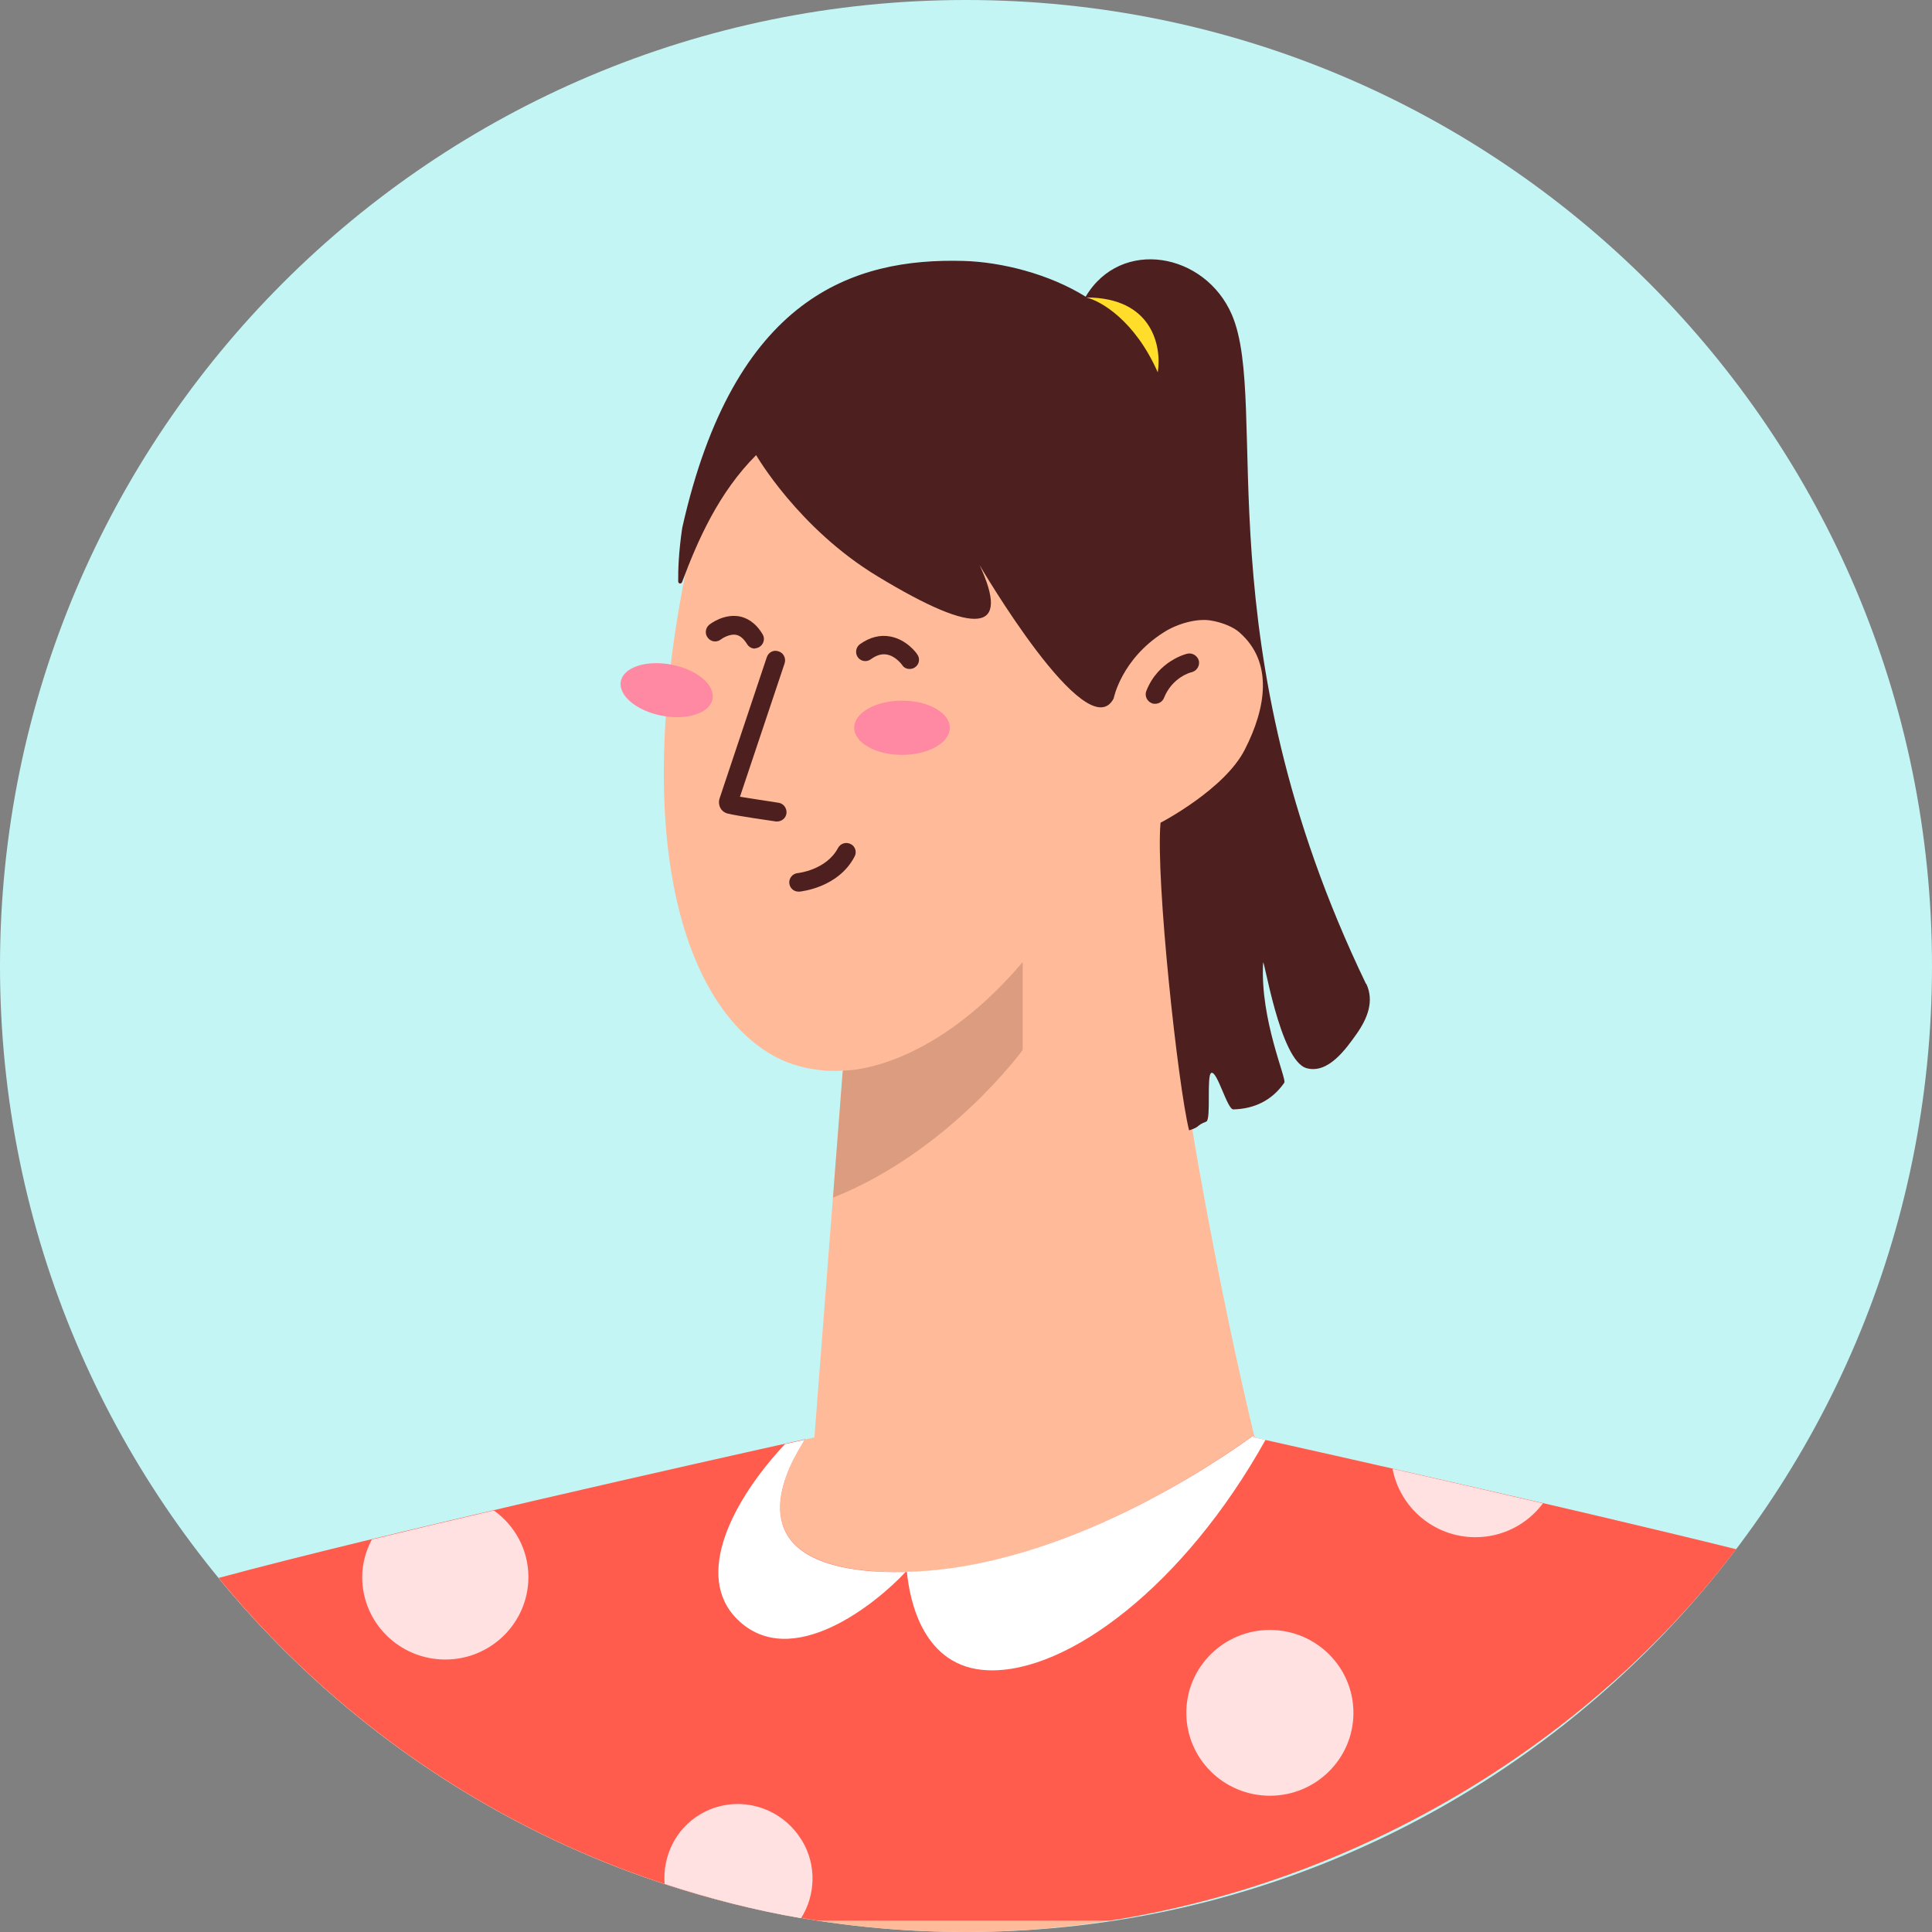 <svg xmlns="http://www.w3.org/2000/svg" xmlns:xlink="http://www.w3.org/1999/xlink" width="320" height="320.001" viewBox="0 0 320 320.001" fill="none"><rect x="0" y="0" width="320" height="320.001" fill="#808080" stroke="none"/><desc>Created with Pixso.</desc><defs><clipPath id="clip29_7082"><rect id="Outfit=Red T-Shirt" rx="-1.896" width="316.208" height="316.208" transform="translate(1.896 1.896)" fill="white" fill-opacity="0"/></clipPath><clipPath id="clip29_7091"><rect id="Hair=Ponytail Hair" rx="-1.896" width="316.208" height="316.208" transform="translate(1.896 1.896)" fill="white" fill-opacity="0"/></clipPath><clipPath id="clip29_7095"><rect id="Eye=Close Eye" rx="-1.896" width="316.208" height="316.208" transform="translate(1.896 1.896)" fill="white" fill-opacity="0"/></clipPath><clipPath id="clip29_7099"><rect id="Shape=Elips, Color=Pink" rx="-1.896" width="316.208" height="316.208" transform="translate(1.896 1.896)" fill="white" fill-opacity="0"/></clipPath><clipPath id="clip29_7103"><rect id="Mouth" rx="-1.896" width="316.208" height="316.208" transform="translate(1.896 1.896)" fill="white" fill-opacity="0"/></clipPath></defs><rect id="Background=Coral" rx="-1.896" width="316.208" height="316.208" transform="translate(1.896 1.896)" fill="#FFFFFF" fill-opacity="0"/><path id="Vector" d="M320 160C320 248.36 248.36 320 160 320C71.63 320 0 248.36 0 160C0 71.63 71.63 0 160 0C248.36 0 320 71.63 320 160Z" fill="#C4F5F5" fill-opacity="1" fill-rule="evenodd"/><path id="Vector" d="M287.57 256.63C258.56 249.46 219.54 240.77 207.82 238.16C205.05 226.63 201.83 211.76 198.6 193.6C191.85 155.33 192.73 135.95 192.73 135.95C192.73 135.95 196.25 134.36 200.05 131.29C203 128.9 206.11 125.6 207.86 121.43C211.69 112.36 209.11 104.93 203.12 101.97C197.58 99.24 189.96 105.88 189.96 105.88C189.96 105.88 194.89 69.28 171.07 58.66C147.52 48.16 123.29 54.76 116.23 82.97C102.62 137.24 113.16 166.97 128.52 175.09C133.87 177.9 139.52 177.33 139.52 177.33L139.59 177.25L134.89 238.08C120.41 241.31 63.44 254.01 36.21 261.4C65.57 297.17 110.09 320 159.96 320C209.83 320 258.3 295.08 287.53 256.55L287.57 256.63Z" fill="#FFBB99" fill-opacity="1" fill-rule="nonzero"/><g opacity="0.2"><path id="Vector" d="M139.59 177.32C139.59 177.32 153.69 177.82 169.39 159.35L169.39 173.91C169.39 173.91 157.11 190.79 137.96 198.37L139.59 177.32Z" fill="#4D1F1F" fill-opacity="1" fill-rule="nonzero"/></g><path id="Vector" d="M119.99 132.69L120.06 132.69C120.06 132.69 120.03 132.69 119.99 132.69Z" fill="#4D1F1F" fill-opacity="1" fill-rule="nonzero"/><path id="Vector" d="M119.99 132.69L120.06 132.69C120.06 132.69 120.03 132.69 119.99 132.69Z" fill="#4D1F1F" fill-opacity="1" fill-rule="nonzero"/><path id="Vector" d="M191.32 116.57C191.13 116.57 190.94 116.57 190.75 116.46C189.96 116.15 189.54 115.21 189.88 114.41C191.85 109.44 196.48 108.3 196.67 108.27C197.5 108.08 198.34 108.61 198.57 109.44C198.75 110.28 198.23 111.11 197.39 111.34C197.24 111.34 194.17 112.17 192.8 115.58C192.57 116.19 191.97 116.57 191.32 116.57Z" fill="#4D1F1F" fill-opacity="1" fill-rule="nonzero"/><path id="Vector" d="M128.75 136.06C128.75 136.06 128.59 136.06 128.52 136.06C128.52 136.06 122.07 135.15 120.48 134.74C119.76 134.55 119.41 133.98 119.41 133.98C119.07 133.45 119 132.8 119.19 132.23L127 108.87C127.27 108.04 128.14 107.58 128.97 107.89C129.8 108.15 130.22 109.06 129.96 109.86L122.56 131.97L128.93 132.96C129.8 133.07 130.37 133.9 130.26 134.74C130.15 135.53 129.46 136.06 128.71 136.06L128.75 136.06Z" fill="#4D1F1F" fill-opacity="1" fill-rule="nonzero"/><g clip-path="url(#clip29_7082)"><path id="Vector" d="M287.53 256.59C258.52 249.42 219.39 240.7 207.71 238.08C207.71 237.97 207.63 237.81 207.63 237.7C201.48 242.21 170.92 263.41 142.59 260.04C122.49 257.61 130.15 243.28 133.37 238.38C116.92 242.02 62.65 254.2 36.21 261.36C65.57 297.13 110.09 319.99 160 319.99C209.91 319.99 258.33 295.08 287.57 256.59L287.53 256.59Z" fill="#FF5C4D" fill-opacity="1" fill-rule="nonzero"/><path id="Vector" d="M224.17 283.7C224.17 291.28 217.98 297.43 210.33 297.43C202.69 297.43 196.49 291.28 196.49 283.7C196.49 276.12 202.69 269.97 210.33 269.97C217.98 269.97 224.17 276.12 224.17 283.7Z" fill="#FFE1E1" fill-opacity="1" fill-rule="evenodd"/><path id="Vector" d="M230.65 243.27C231.86 249.72 237.55 254.61 244.37 254.61C248.96 254.61 253.02 252.41 255.56 249C246.77 246.95 238.19 244.98 230.65 243.27Z" fill="#FFE1E1" fill-opacity="1" fill-rule="nonzero"/><path id="Vector" d="M132.8 304.82C129.27 298.98 121.73 297.05 115.92 300.54C111.83 303 109.74 307.52 110.08 312.03C117.4 314.42 124.91 316.39 132.68 317.72C135.07 313.93 135.3 308.96 132.84 304.86L132.8 304.82Z" fill="#FFE1E1" fill-opacity="1" fill-rule="nonzero"/><path id="Vector" d="M73.76 274.87C81.34 274.87 87.52 268.76 87.52 261.21C87.52 256.66 85.25 252.64 81.8 250.18C74.97 251.77 68.11 253.4 61.58 254.99C60.6 256.89 59.99 258.97 59.99 261.21C59.99 268.76 66.14 274.87 73.76 274.87Z" fill="#FFE1E1" fill-opacity="1" fill-rule="nonzero"/><path id="Vector" d="M142.59 260.07C123.55 257.8 129.39 244.79 132.8 239.29C132.99 238.99 133.14 238.69 133.3 238.46C132.35 238.69 131.21 238.91 130.03 239.18C121.35 248.43 114.83 261.02 122.14 268.23C131.06 276.99 145.13 265.61 149.98 260.38C147.52 260.42 145.02 260.38 142.55 260.07L142.59 260.07Z" fill="#FFFFFF" fill-opacity="1" fill-rule="nonzero"/><path id="Vector" d="M207.7 238.12C207.7 238.12 207.63 237.85 207.63 237.74C202.05 241.83 176.19 259.73 150.21 260.34C150.67 265.12 152.9 276.27 163.67 276.65C176.87 277.14 196.18 262.58 209.6 238.5C208.95 238.34 208.27 238.19 207.74 238.08L207.7 238.12Z" fill="#FFFFFF" fill-opacity="1" fill-rule="nonzero"/></g><g clip-path="url(#clip29_7091)"><path id="Vector" d="M226.25 162.95C199.05 106.48 210.4 67.01 204.05 52.16C199.62 41.82 185.64 39.32 179.82 49.14C173.77 45.37 165.89 43.4 159.62 43.22C141.36 42.7 121.59 49.14 113 87.42C112.39 91.5 112.31 94.56 112.33 96.3C112.34 96.71 112.84 96.78 112.98 96.4C115.57 89.46 119.05 81.57 125.24 75.38C125.24 75.38 132.25 87.56 145.39 95.48C162.08 105.6 167.38 104.6 162.25 93.6C162.25 93.6 180.07 124.13 184.46 115.68C184.46 115.68 185.7 109.2 192.76 104.73C195.08 103.24 198.3 102.42 200.45 102.76C202.43 103.06 204.35 103.89 205.27 104.73C210.96 109.68 209.69 117.3 206.19 124.13C202.86 130.75 192.22 136.27 192.22 136.27C191.39 145.6 195.11 179.9 196.95 187.22C198.92 186.6 198 186.47 199.8 185.77C200.63 185.42 199.8 178.06 200.63 177.71C201.59 177.27 203.26 183.75 204.27 183.75C207.68 183.67 210.66 182.31 212.72 179.33C213.16 178.72 208.69 168.9 209.21 159.49C209.3 158.17 211.97 175.69 216.4 176.92C219.99 177.93 222.97 173.68 224.68 171.27C226.47 168.73 227.66 165.84 226.3 162.95L226.25 162.95Z" fill="#4D1F1F" fill-opacity="1" fill-rule="nonzero"/><path id="Vector 1" d="M179.91 49.27C182.28 49.81 187.97 53.06 191.76 61.67C192.43 57.54 191 49.27 179.91 49.27Z" fill="#FFDD2A" fill-opacity="1" fill-rule="evenodd"/></g><g clip-path="url(#clip29_7095)"><path id="Vector" d="M125.05 107.43C124.52 107.43 124.03 107.16 123.73 106.67C123.19 105.8 122.59 105.27 121.91 105.15C120.92 104.96 119.75 105.64 119.4 105.91C118.72 106.44 117.77 106.33 117.24 105.64C116.71 105 116.82 104.01 117.47 103.48C117.7 103.29 119.86 101.66 122.4 102.08C123.5 102.27 125.05 102.95 126.3 105.04C126.76 105.76 126.5 106.71 125.78 107.16C125.51 107.31 125.25 107.39 124.98 107.39L125.05 107.43Z" fill="#4D1F1F" fill-opacity="1" fill-rule="nonzero"/><path id="Vector" d="M150.66 110.8C150.16 110.8 149.67 110.57 149.41 110.12C149.37 110.08 148.34 108.64 146.86 108.41C145.99 108.26 145.16 108.53 144.21 109.21C143.53 109.7 142.58 109.55 142.09 108.87C141.59 108.19 141.75 107.2 142.42 106.71C144.06 105.53 145.77 105.11 147.43 105.42C150.16 105.91 151.79 108.15 151.94 108.41C152.44 109.1 152.25 110.08 151.53 110.54C151.27 110.73 150.96 110.8 150.66 110.8Z" fill="#4D1F1F" fill-opacity="1" fill-rule="nonzero"/></g><g clip-path="url(#clip29_7099)"><path id="Vector" d="M118.02 115.79C117.57 118.12 113.8 119.35 109.6 118.54C105.41 117.73 102.38 115.18 102.83 112.84C103.28 110.51 107.05 109.28 111.24 110.09C115.44 110.9 118.47 113.45 118.02 115.79Z" fill="#FF88A2" fill-opacity="1" fill-rule="evenodd"/><path id="Vector" d="M157.32 120.54C157.32 123.02 153.77 125.03 149.4 125.03C145.03 125.03 141.48 123.02 141.48 120.54C141.48 118.06 145.03 116.05 149.4 116.05C153.77 116.05 157.32 118.06 157.32 120.54Z" fill="#FF88A2" fill-opacity="1" fill-rule="evenodd"/></g><g clip-path="url(#clip29_7103)"><path id="Vector" d="M132.25 147.68C131.45 147.68 130.81 147.08 130.73 146.28C130.66 145.45 131.27 144.69 132.14 144.61C132.17 144.61 136.87 144.12 138.81 140.44C139.23 139.68 140.14 139.42 140.9 139.8C141.66 140.17 141.96 141.12 141.54 141.88C138.85 147.04 132.7 147.64 132.44 147.68C132.4 147.68 132.36 147.68 132.29 147.68L132.25 147.68Z" fill="#4D1F1F" fill-opacity="1" fill-rule="nonzero"/></g></svg>